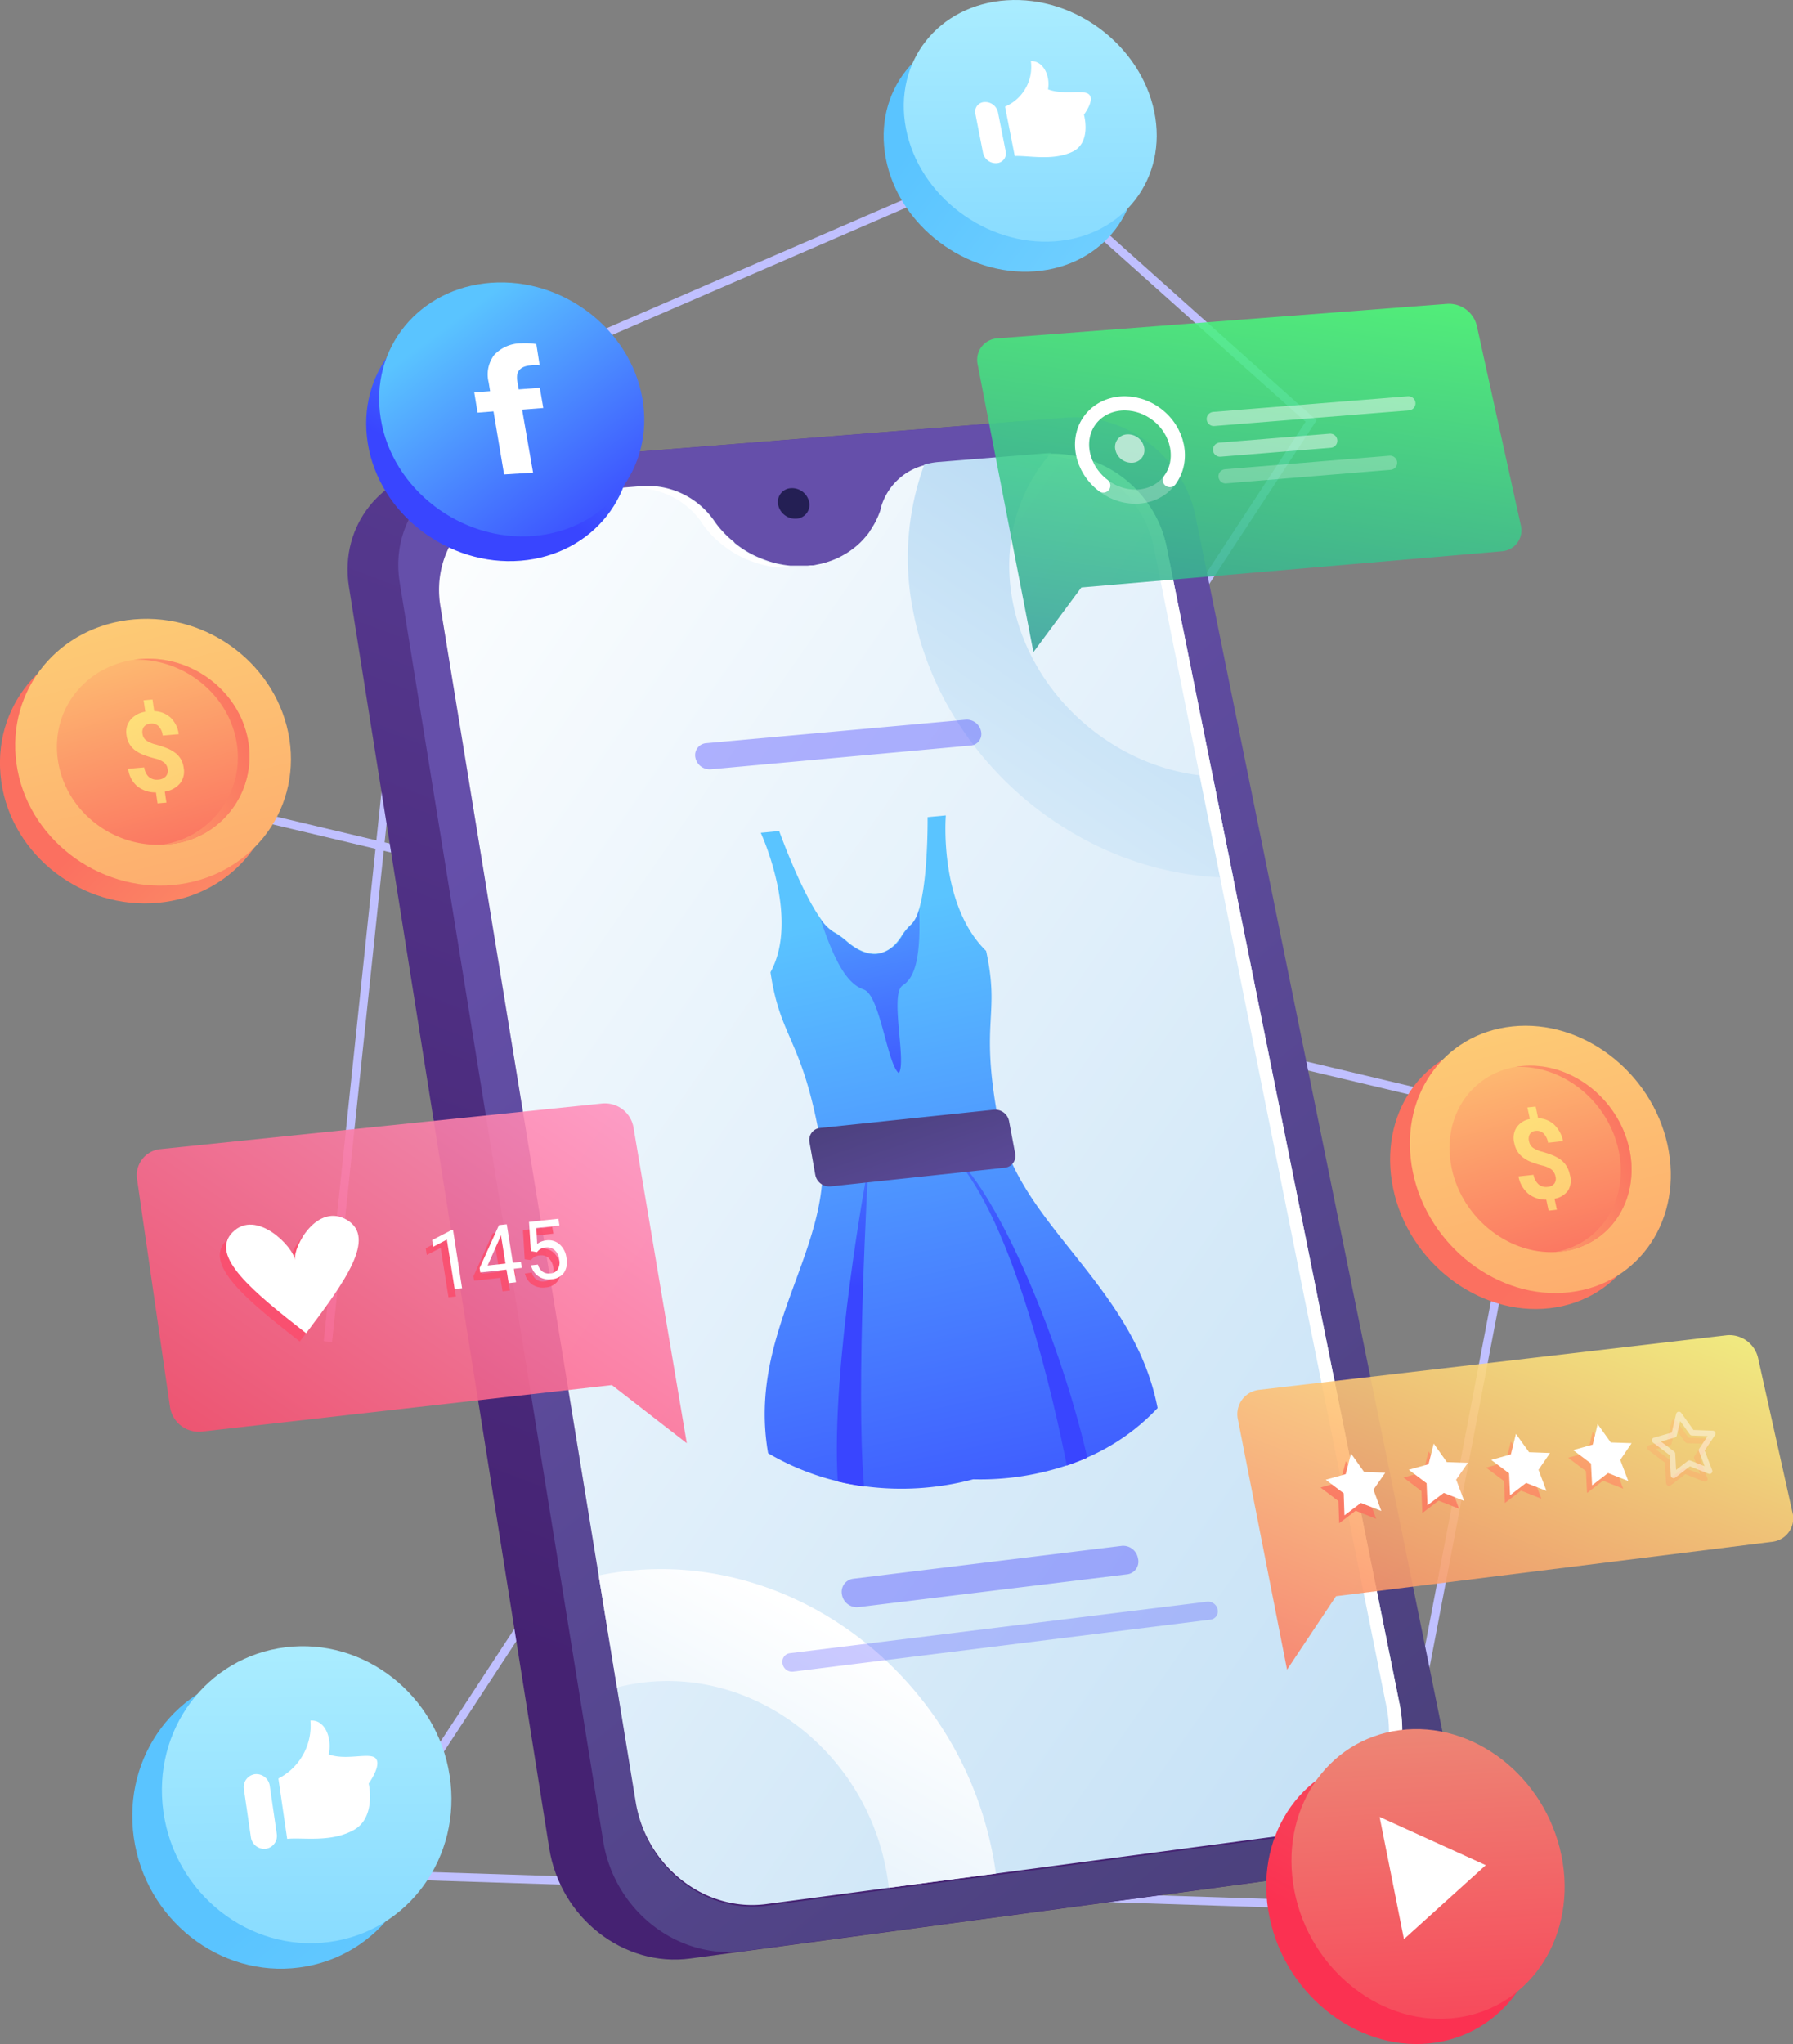 <svg xmlns="http://www.w3.org/2000/svg" xmlns:xlink="http://www.w3.org/1999/xlink" viewBox="0 0 326.99 372.64"><rect x="0" y="0" width="326.99" height="372.64" fill="#808080" stroke="none"/><defs><style>.cls-1,.cls-17,.cls-18,.cls-20,.cls-34{fill:none;}.cls-1{stroke:#c0c0ff;stroke-miterlimit:10;stroke-width:1.53px;}.cls-2{fill:url(#linear-gradient);}.cls-3{fill:url(#linear-gradient-2);}.cls-4{fill:url(#linear-gradient-3);}.cls-5{fill:url(#linear-gradient-4);}.cls-6{fill:url(#linear-gradient-5);}.cls-19,.cls-7{fill:#fff;}.cls-8{fill:#241f54;}.cls-9{fill:url(#linear-gradient-6);}.cls-10{fill:url(#linear-gradient-7);}.cls-11{fill:url(#linear-gradient-8);}.cls-12{fill:url(#linear-gradient-9);}.cls-13{fill:url(#linear-gradient-10);}.cls-14,.cls-15{fill:#312cff;}.cls-14{opacity:0.35;}.cls-15,.cls-18{opacity:0.25;}.cls-16{opacity:0.86;fill:url(#linear-gradient-11);}.cls-17,.cls-18,.cls-20,.cls-34{stroke:#fff;stroke-linecap:round;stroke-linejoin:round;}.cls-17,.cls-18,.cls-20{stroke-width:2.58px;}.cls-19{opacity:0.61;}.cls-20,.cls-32,.cls-34{opacity:0.45;}.cls-21,.cls-22,.cls-27{opacity:0.88;}.cls-21{fill:url(#linear-gradient-12);}.cls-23{fill:url(#linear-gradient-13);}.cls-24{fill:url(#linear-gradient-14);}.cls-25{fill:url(#linear-gradient-15);}.cls-26{fill:url(#linear-gradient-16);}.cls-27{fill:url(#linear-gradient-17);}.cls-28{fill:url(#linear-gradient-18);}.cls-29{fill:url(#linear-gradient-19);}.cls-30{fill:url(#linear-gradient-20);}.cls-31{fill:url(#linear-gradient-21);}.cls-33{fill:url(#linear-gradient-22);}.cls-34{stroke-width:1.02px;}.cls-35{fill:url(#linear-gradient-23);}.cls-36{fill:url(#linear-gradient-24);}.cls-37{fill:url(#linear-gradient-25);}.cls-38{fill:url(#linear-gradient-26);}.cls-39{fill:url(#linear-gradient-27);}.cls-40{fill:url(#linear-gradient-28);}.cls-41{fill:url(#linear-gradient-29);}.cls-42{fill:url(#linear-gradient-30);}.cls-43{fill:url(#linear-gradient-31);}.cls-44{fill:url(#linear-gradient-32);}.cls-45{fill:url(#linear-gradient-33);}.cls-46{fill:url(#linear-gradient-34);}.cls-47{fill:url(#linear-gradient-35);}.cls-48{fill:url(#linear-gradient-36);}.cls-49{fill:url(#linear-gradient-37);}.cls-50{fill:url(#linear-gradient-38);}.cls-51{fill:url(#linear-gradient-39);}.cls-52{fill:url(#linear-gradient-40);}</style><linearGradient id="linear-gradient" x1="102.89" y1="303.02" x2="286.71" y2="-31.33" gradientTransform="translate(-22.58 25.68) rotate(-8)" gradientUnits="userSpaceOnUse"><stop offset="0" stop-color="#452272"></stop><stop offset="1" stop-color="#654faa"></stop></linearGradient><linearGradient id="linear-gradient-2" x1="263.23" y1="385.16" x2="107.32" y2="130.63" gradientTransform="translate(-22.58 25.68) rotate(-8)" gradientUnits="userSpaceOnUse"><stop offset="0" stop-color="#453d72"></stop><stop offset="1" stop-color="#654faa"></stop></linearGradient><linearGradient id="linear-gradient-3" x1="527.58" y1="553.86" x2="48.86" y2="111.62" gradientTransform="translate(-22.58 25.68) rotate(-8)" gradientUnits="userSpaceOnUse"><stop offset="0" stop-color="#79baea"></stop><stop offset="1" stop-color="#fff"></stop></linearGradient><linearGradient id="linear-gradient-4" x1="-5.72" y1="485.49" x2="137.39" y2="294.3" xlink:href="#linear-gradient-3"></linearGradient><linearGradient id="linear-gradient-5" x1="317.57" y1="-1.17" x2="123.97" y2="215.55" xlink:href="#linear-gradient-3"></linearGradient><linearGradient id="linear-gradient-6" x1="156.2" y1="161.81" x2="166.33" y2="297.92" gradientTransform="translate(-22.58 25.68) rotate(-8)" gradientUnits="userSpaceOnUse"><stop offset="0.02" stop-color="#5ac4ff"></stop><stop offset="1" stop-color="#3945ff"></stop></linearGradient><linearGradient id="linear-gradient-7" x1="146.05" y1="171.34" x2="146.41" y2="231.83" xlink:href="#linear-gradient-6"></linearGradient><linearGradient id="linear-gradient-8" x1="176.63" y1="171.48" x2="176.99" y2="232.27" xlink:href="#linear-gradient-6"></linearGradient><linearGradient id="linear-gradient-9" x1="158.28" y1="190.77" x2="165.58" y2="229.36" xlink:href="#linear-gradient-2"></linearGradient><linearGradient id="linear-gradient-10" x1="158.83" y1="142.76" x2="161.69" y2="204.81" xlink:href="#linear-gradient-6"></linearGradient><linearGradient id="linear-gradient-11" x1="248.48" y1="60.42" x2="218.61" y2="166.78" gradientTransform="translate(-22.58 25.68) rotate(-8)" gradientUnits="userSpaceOnUse"><stop offset="0" stop-color="#4aff78"></stop><stop offset="1" stop-color="#256fa9"></stop></linearGradient><linearGradient id="linear-gradient-12" x1="37.29" y1="256.39" x2="102.56" y2="185.18" gradientTransform="translate(-22.58 25.68) rotate(-8)" gradientUnits="userSpaceOnUse"><stop offset="0" stop-color="#fb4d6d"></stop><stop offset="1" stop-color="#ff90bd"></stop></linearGradient><linearGradient id="linear-gradient-13" x1="54.81" y1="193.62" x2="77.34" y2="149.4" xlink:href="#linear-gradient-12"></linearGradient><linearGradient id="linear-gradient-14" x1="79.31" y1="206.75" x2="101.85" y2="162.5" xlink:href="#linear-gradient-12"></linearGradient><linearGradient id="linear-gradient-15" x1="87.62" y1="211.35" x2="110.1" y2="167.24" xlink:href="#linear-gradient-12"></linearGradient><linearGradient id="linear-gradient-16" x1="93.49" y1="214.66" x2="115.71" y2="171.05" xlink:href="#linear-gradient-12"></linearGradient><linearGradient id="linear-gradient-17" x1="234.37" y1="331.81" x2="282.4" y2="244.44" gradientTransform="translate(-22.58 25.68) rotate(-8)" gradientUnits="userSpaceOnUse"><stop offset="0" stop-color="#fb7060"></stop><stop offset="1" stop-color="#ffff81"></stop></linearGradient><linearGradient id="linear-gradient-18" x1="230.7" y1="284.9" x2="253.81" y2="223.73" xlink:href="#linear-gradient-17"></linearGradient><linearGradient id="linear-gradient-19" x1="243.98" y1="290.37" x2="266.99" y2="229.49" xlink:href="#linear-gradient-17"></linearGradient><linearGradient id="linear-gradient-20" x1="257.18" y1="295.79" x2="280.08" y2="235.19" xlink:href="#linear-gradient-17"></linearGradient><linearGradient id="linear-gradient-21" x1="270.32" y1="301.16" x2="293.11" y2="240.85" xlink:href="#linear-gradient-17"></linearGradient><linearGradient id="linear-gradient-22" x1="283.37" y1="306.49" x2="306.06" y2="246.46" xlink:href="#linear-gradient-17"></linearGradient><linearGradient id="linear-gradient-23" x1="26.35" y1="141.54" x2="130.08" y2="239.45" gradientTransform="matrix(1, 0, 0, 1, 0, 0)" xlink:href="#linear-gradient-17"></linearGradient><linearGradient id="linear-gradient-24" x1="48.24" y1="249.64" x2="22.34" y2="0.69" xlink:href="#linear-gradient-17"></linearGradient><linearGradient id="linear-gradient-25" x1="37.27" y1="138.44" x2="27.39" y2="61.86" xlink:href="#linear-gradient-17"></linearGradient><linearGradient id="linear-gradient-26" x1="54.78" y1="114.77" x2="-24.3" y2="124.94" xlink:href="#linear-gradient-17"></linearGradient><linearGradient id="linear-gradient-27" x1="62.77" y1="213.24" x2="23.72" y2="80.26" xlink:href="#linear-gradient-17"></linearGradient><linearGradient id="linear-gradient-28" x1="286.37" y1="223.79" x2="482.13" y2="429.36" gradientTransform="matrix(1, 0, 0, 1, 0, 0)" xlink:href="#linear-gradient-17"></linearGradient><linearGradient id="linear-gradient-29" x1="288.64" y1="359.95" x2="262.42" y2="107.96" xlink:href="#linear-gradient-17"></linearGradient><linearGradient id="linear-gradient-30" x1="277.53" y1="247.41" x2="267.52" y2="169.86" xlink:href="#linear-gradient-17"></linearGradient><linearGradient id="linear-gradient-31" x1="293.48" y1="223.64" x2="223.41" y2="232.65" xlink:href="#linear-gradient-17"></linearGradient><linearGradient id="linear-gradient-32" x1="303.69" y1="324.35" x2="263.66" y2="188.01" xlink:href="#linear-gradient-17"></linearGradient><linearGradient id="linear-gradient-33" x1="111.53" y1="36.64" x2="86.81" y2="87.71" gradientTransform="matrix(1, 0, 0, 1, 0, 0)" xlink:href="#linear-gradient-6"></linearGradient><linearGradient id="linear-gradient-34" x1="98.22" y1="46.73" x2="122.48" y2="91.23" xlink:href="#linear-gradient-6"></linearGradient><linearGradient id="linear-gradient-35" x1="250.67" y1="356.4" x2="297.38" y2="267.88" gradientUnits="userSpaceOnUse"><stop offset="0" stop-color="#fb3151"></stop><stop offset="1" stop-color="#ec8b77"></stop></linearGradient><linearGradient id="linear-gradient-36" x1="232.16" y1="401.14" x2="238.98" y2="320.81" gradientTransform="translate(-22.58 25.68) rotate(-8)" xlink:href="#linear-gradient-35"></linearGradient><linearGradient id="linear-gradient-37" x1="32.63" y1="318.24" x2="167.86" y2="552.34" gradientTransform="translate(-22.58 25.68) rotate(-8)" gradientUnits="userSpaceOnUse"><stop offset="0.02" stop-color="#5ac4ff"></stop><stop offset="1" stop-color="#cfffff"></stop></linearGradient><linearGradient id="linear-gradient-38" x1="21.69" y1="416.77" x2="47.22" y2="222.61" xlink:href="#linear-gradient-37"></linearGradient><linearGradient id="linear-gradient-39" x1="190.6" y1="16.73" x2="347.64" y2="172.68" xlink:href="#linear-gradient-37"></linearGradient><linearGradient id="linear-gradient-40" x1="197.43" y1="113.09" x2="218.24" y2="-45.13" xlink:href="#linear-gradient-37"></linearGradient></defs><g id="Layer_2" data-name="Layer 2"><g id="OBJECTS"><polyline class="cls-1" points="28.44 144.45 279.03 203.99 251.6 347.6 65.42 341.64 239.1 76.76 185.06 28.44 77.64 74.96 59.8 244.58"></polyline><path class="cls-2" d="M185.66,76.82,81.09,85.16c-11.39.91-19.23,10.63-17.46,21.77l36.53,230c2,12.71,13.57,21.76,25.73,20.12l111.49-15c11.57-1.55,18.91-12.81,16.45-25.08l-44.6-222.2C207.06,84,196.54,76,185.66,76.82Z"></path><path class="cls-3" d="M194.43,76.13,90.23,84.44c-11.35.9-19.14,10.6-17.34,21.72L110,335.61c2,12.68,13.58,21.71,25.7,20.08l111.06-14.92c11.53-1.55,18.81-12.79,16.32-25L218,94C215.78,83.24,205.26,75.26,194.43,76.13Zm60.86,234.79c2.29,11.35-4.51,21.76-15.23,23.19L139.81,347.43c-11.22,1.49-21.91-6.87-23.83-18.61l-35.63-218c-1.69-10.35,5.53-19.39,16.07-20.25L117,88.88A14.75,14.75,0,0,1,130.14,95l.05.08c.1.14.2.29.31.43l.05.07c.12.17.25.33.38.49.25.33.52.64.8,1,.41.46.85.9,1.3,1.32l0,0,.43.38c.16.14.32.26.47.4s.05,0,.08.06l.41.32c.33.24.67.49,1,.71l.52.34.53.32.54.3a19.07,19.07,0,0,0,2.26,1l.53.2c.41.14.83.27,1.26.38a5.66,5.66,0,0,0,.59.15l.42.1.43.08.37.07.62.09.62.07.54,0q.42,0,.87,0c.29,0,.58,0,.87,0h.38l.5,0,.51-.05.34,0h0l.86-.14c.28,0,.56-.11.83-.18l.5-.13.57-.17.57-.19.34-.13.38-.15.38-.16q.26-.11.51-.24a12.15,12.15,0,0,0,1.07-.58l.44-.27a14.56,14.56,0,0,0,1.81-1.37l.42-.38c.13-.13.27-.26.39-.39s.27-.27.39-.41.49-.57.72-.86c.09-.12.18-.25.28-.37a.18.18,0,0,1,.05-.07l.31-.47c.1-.14.19-.28.28-.43a.08.08,0,0,1,0,0,13.16,13.16,0,0,0,.78-1.49,10.78,10.78,0,0,0,.43-1c.07-.17.13-.35.19-.53l0-.08.13-.46,0-.08a11.39,11.39,0,0,1,10.32-8l19.56-1.59c10.11-.82,19.91,6.63,21.93,16.68Z"></path><path class="cls-4" d="M212.67,99.32l42.57,211.31c2.28,11.36-4.51,21.76-15.24,23.19L139.76,347.13c-11.22,1.49-21.91-6.87-23.83-18.6l-35.62-218c-1.69-10.35,5.52-19.39,16.06-20.25L117,88.62a14.76,14.76,0,0,1,13.11,6.13l.05.07.3.43.06.08c.12.16.24.33.37.49.25.32.52.64.8.94A18.12,18.12,0,0,0,133,98.08a.05.05,0,0,1,0,0l.43.37.48.4L134,99l.42.32c.32.25.66.49,1,.72.17.11.34.23.52.33l.53.32c.18.1.36.21.55.3a20.05,20.05,0,0,0,2.26,1l.53.19c.41.15.82.27,1.25.39l.59.15.42.09.43.08.38.07.61.09.63.07.53,0,.87,0h.9l.35,0,.51,0,.5-.05.35,0h0c.29,0,.57-.08.85-.14l.83-.17.5-.13c.2-.06.39-.11.58-.18a5.27,5.27,0,0,0,.56-.19,3.4,3.4,0,0,0,.34-.12l.38-.15.38-.16.51-.24c.37-.19.73-.38,1.07-.59q.22-.12.45-.27a16.14,16.14,0,0,0,1.81-1.36l.41-.38c.14-.13.27-.26.4-.4s.26-.27.38-.41.49-.56.72-.85l.28-.38,0-.07c.11-.15.22-.3.32-.46s.19-.29.27-.44l0,0a11.66,11.66,0,0,0,.79-1.48,10.28,10.28,0,0,0,.42-1c.07-.17.13-.35.19-.53l0-.08.14-.47a.31.31,0,0,1,0-.08,11.12,11.12,0,0,1,7.75-7.5,12.79,12.79,0,0,1,2.58-.48l19.55-1.58,1-.06A21.28,21.28,0,0,1,212.67,99.32Z"></path><path class="cls-5" d="M113.83,286.46c-1.57.19-3.12.45-4.65.76l3.34,20.42a35.37,35.37,0,0,1,4.65-.89c20.86-2.59,40.71,12.85,44.53,34.7.16.91.29,1.81.39,2.71l19.53-2.59c-.12-.9-.26-1.79-.42-2.7C175.26,305.94,145.29,282.68,113.83,286.46Z"></path><path class="cls-6" d="M184.69,109.71c-2-10.5.87-20.24,7-27.12l-1,.06-19.55,1.58a12.79,12.79,0,0,0-2.58.48,49.44,49.44,0,0,0-2.06,26.57C171.74,139,197.39,160,224.9,160l-3.72-18.45C203.87,140.64,188.07,127.22,184.69,109.71Z"></path><path class="cls-7" d="M145.58,103.43h.56l-.3,0h0l-.35,0-.5,0-.51,0h-.37c-.3,0-.59,0-.88,0s-.58,0-.87,0l-.53,0-.63-.07-.62-.09-.37-.07a3,3,0,0,1-.43-.09c-.14,0-.28-.06-.42-.09a5.66,5.66,0,0,1-.59-.15c-.43-.11-.85-.24-1.26-.38l-.53-.2a19.07,19.07,0,0,1-2.26-1l-.55-.3-.53-.32-.52-.34c-.35-.22-.68-.46-1-.71l-.42-.32a.13.13,0,0,0-.07-.06l-.48-.41c-.14-.12-.29-.24-.42-.37l0,0a14.84,14.84,0,0,1-1.31-1.32c-.28-.3-.54-.62-.79-.94-.13-.16-.26-.32-.38-.49l-.06-.08-.3-.42,0-.08a14.77,14.77,0,0,0-13.12-6.13l2.39-.19A14.75,14.75,0,0,1,130.14,95l.05.08c.1.14.2.29.31.43l.05.07c.12.17.25.33.38.49.25.33.52.64.8,1a18,18,0,0,0,1.3,1.32l0,0c.14.13.28.26.43.38s.31.27.47.4.05,0,.08.06l.41.32c.33.25.67.49,1,.71l.52.34.53.32.54.3a19.07,19.07,0,0,0,2.26,1c.18.08.36.14.53.2.41.14.83.27,1.26.38a5.66,5.66,0,0,0,.59.15l.42.1.43.08.37.07.62.09.62.07.54,0Q145.13,103.43,145.58,103.43Z"></path><path class="cls-7" d="M212.72,99.58l42.57,211.34c2.29,11.35-4.51,21.76-15.23,23.19l-2.45.32c10.73-1.42,17.54-11.84,15.26-23.2L210.42,99.77c-2-10-11.82-17.5-21.94-16.68l2.31-.19C200.9,82.08,210.7,89.53,212.72,99.58Z"></path><path class="cls-8" d="M147.57,91.56a2.52,2.52,0,0,1-2.32,3A3.19,3.19,0,0,1,141.91,92a2.51,2.51,0,0,1,2.32-3A3.19,3.19,0,0,1,147.57,91.56Z"></path><path class="cls-9" d="M211.11,256.7a38.92,38.92,0,0,1-12.81,9c-1.26.56-2.51,1-3.74,1.45a49.83,49.83,0,0,1-17.08,2.54,50.9,50.9,0,0,1-19.9,1.26c-1.56-.21-3.16-.5-4.8-.89a46.58,46.58,0,0,1-12.7-5.13c-4-22.94,12.87-38.15,9.5-57.07-3.34-18.74-7.25-18.34-9.07-30.61,5.44-9.92-1.77-25.42-1.77-25.42l3.36-.32s3.86,10.75,7.51,15.9a7.82,7.82,0,0,0,2.41,2.46,13.87,13.87,0,0,1,2.45,1.75c1.31,1.13,3.34,2.45,5.5,2.23,1.45-.15,3-1,4.35-3.08a10.63,10.63,0,0,1,1.85-2.26c3.18-2.73,3-19.54,3-19.54l3.32-.31s-1.36,16.22,7.35,24.7c2.62,12.09-1.23,12.48,2.25,31.07C185.57,223.26,206.76,234.13,211.11,256.7Z"></path><path class="cls-10" d="M152.78,270.1c-1.3-20.94,5.36-56.49,5.6-57.77-.07,1.33-2.38,40.92-.8,58.66C156,270.78,154.42,270.49,152.78,270.1Z"></path><path class="cls-11" d="M198.3,265.74c-1.26.56-2.51,1-3.74,1.45-2.15-10.83-9.57-44.62-20.77-56.53C180.8,215.79,192.69,241.66,198.3,265.74Z"></path><path class="cls-12" d="M183.27,212.88l-31.83,3.41a2.59,2.59,0,0,1-2.76-2.13l-1.05-5.9a2.19,2.19,0,0,1,1.91-2.62l31.75-3.33a2.59,2.59,0,0,1,2.74,2.11l1.1,5.85A2.15,2.15,0,0,1,183.27,212.88Z"></path><path class="cls-13" d="M167.63,165.7c.3,8.23-.57,12.41-3,13.94s.75,13.94-.71,16c-2.12-1.64-3.41-14.21-6.4-15.24s-5.25-4.88-7.92-12.9a7.82,7.82,0,0,0,2.41,2.46,13.87,13.87,0,0,1,2.45,1.75c1.31,1.13,3.34,2.45,5.5,2.23a6.35,6.35,0,0,0,4.5-3.21,9.78,9.78,0,0,1,1.73-2.15A6.2,6.2,0,0,0,167.63,165.7Z"></path><path class="cls-14" d="M205.62,287l-49.12,6a2.75,2.75,0,0,1-2.95-2.29h0a2.41,2.41,0,0,1,2-2.89l49.06-6a2.75,2.75,0,0,1,2.92,2.26h0A2.34,2.34,0,0,1,205.62,287Z"></path><path class="cls-14" d="M177,135.92l-47.37,4.33a2.66,2.66,0,0,1-2.82-2.16h0a2.18,2.18,0,0,1,2-2.6l47.31-4.28a2.67,2.67,0,0,1,2.8,2.14h0A2.11,2.11,0,0,1,177,135.92Z"></path><path class="cls-15" d="M220.81,295.27l-76.2,9.49a1.76,1.76,0,0,1-1.9-1.48h0A1.57,1.57,0,0,1,144,301.4L220.17,292a1.77,1.77,0,0,1,1.89,1.46h0A1.51,1.51,0,0,1,220.81,295.27Z"></path><path class="cls-16" d="M269.33,59.41l8,36.26a3.83,3.83,0,0,1-3.43,4.83l-76.69,6.6-8.74,11.78L178.3,66.47A3.93,3.93,0,0,1,182,61.68L264,55.39A5.23,5.23,0,0,1,269.33,59.41Z"></path><path class="cls-17" d="M201.21,88.52c-4-3.06-5.09-8.45-2.39-12s8.1-4,12.1-1,5.09,8.4,2.42,12"></path><path class="cls-18" d="M213.34,87.52c-2.67,3.6-8.11,4.06-12.13,1"></path><path class="cls-19" d="M208.65,81.54a2.3,2.3,0,0,1-2.1,2.82A3,3,0,0,1,203.41,82a2.29,2.29,0,0,1,2.1-2.81A3,3,0,0,1,208.65,81.54Z"></path><line class="cls-20" x1="221.35" y1="76.38" x2="256.85" y2="73.53"></line><line class="cls-20" x1="222.5" y1="81.98" x2="242.6" y2="80.35"></line><line class="cls-18" x1="223.5" y1="86.84" x2="253.51" y2="84.37"></line><path class="cls-21" d="M25,215l6,41.5A5.31,5.31,0,0,0,36.72,261l74.87-8.49,13.66,10.6-9.72-57.57a5.29,5.29,0,0,0-5.65-4.37l-80.62,8.32A4.78,4.78,0,0,0,25,215Z"></path><g class="cls-22"><path class="cls-23" d="M54.67,244.58C45,237,37,230.47,41.26,226.15s11,2.56,11.4,5.07c-.38-2.51,4.1-10.56,9.5-7.3S61.78,235.17,54.67,244.58Z"></path><path class="cls-24" d="M83.14,236.35l-1.35.15-1.42-9-2.54,1.29-.19-1.23,3.6-1.85.21,0Z"></path><path class="cls-25" d="M92.41,231.71l1.46-.16.17,1.1-1.45.16.4,2.46-1.34.15-.4-2.46-4.78.52-.13-.8,3.52-7.84,1.42-.15Zm-4.6.5,3.26-.35-.83-5.19-.11.31Z"></path><path class="cls-26" d="M95.69,229.57l-.32-5.32,5.34-.57.21,1.23-4.23.46.16,2.91a3.3,3.3,0,0,1,1.67-.65,3.06,3.06,0,0,1,2.42.71,4.08,4.08,0,0,1,1.26,2.49,3.52,3.52,0,0,1-.45,2.67,3,3,0,0,1-2.28,1.21,3.45,3.45,0,0,1-2.4-.53,3.35,3.35,0,0,1-1.35-2L97,232a2.28,2.28,0,0,0,.87,1.3,2,2,0,0,0,1.44.31,1.66,1.66,0,0,0,1.35-.8,3.07,3.07,0,0,0-.61-3.46,2,2,0,0,0-1.63-.48,2.11,2.11,0,0,0-1.3.54l-.3.32Z"></path></g><path class="cls-7" d="M55.83,243.06c-9.69-7.57-17.71-14.1-13.41-18.41s11,2.56,11.39,5.06c-.38-2.5,4.1-10.54,9.49-7.29S62.93,233.66,55.83,243.06Z"></path><path class="cls-7" d="M84.27,234.85l-1.35.14-1.42-9L79,227.3l-.19-1.22,3.6-1.86.21,0Z"></path><path class="cls-7" d="M93.53,230.21l1.46-.15.17,1.09-1.45.16.4,2.46-1.34.15-.4-2.46-4.78.52-.12-.8L91,223.35l1.42-.15Zm-4.6.5,3.26-.35-.83-5.19-.11.31Z"></path><path class="cls-7" d="M96.81,228.08l-.33-5.32,5.35-.57.2,1.23-4.22.46.15,2.91a3.22,3.22,0,0,1,1.67-.65,3,3,0,0,1,2.42.71,3.93,3.93,0,0,1,1.26,2.49,3.55,3.55,0,0,1-.44,2.66,3,3,0,0,1-2.29,1.21,3.43,3.43,0,0,1-2.39-.53,3.35,3.35,0,0,1-1.35-2l1.26-.14a2.32,2.32,0,0,0,.86,1.3,2,2,0,0,0,1.44.31,1.67,1.67,0,0,0,1.35-.79,2.68,2.68,0,0,0,.24-1.83,2.63,2.63,0,0,0-.85-1.63,2,2,0,0,0-1.62-.48,2.08,2.08,0,0,0-1.3.53l-.31.33Z"></path><path class="cls-27" d="M320.65,247.71l6.21,27.88a4.31,4.31,0,0,1-3.49,5.47L243.65,291l-8.93,13.39-8.94-45.52a4.46,4.46,0,0,1,3.75-5.48L315,243.42A5.37,5.37,0,0,1,320.65,247.71Z"></path><g class="cls-22"><polygon class="cls-28" points="247.82 269.77 245.43 266.39 244.46 270.17 240.82 271.19 244.09 273.66 244.23 277.69 247.23 275.42 250.96 276.88 249.53 273.01 251.69 269.9 247.82 269.77"></polygon><polygon class="cls-29" points="262.92 267.96 260.53 264.59 259.58 268.35 255.96 269.37 259.23 271.83 259.39 275.84 262.36 273.58 266.08 275.05 264.64 271.19 266.76 268.09 262.92 267.96"></polygon><polygon class="cls-30" points="277.93 266.16 275.53 262.8 274.61 266.55 271.01 267.56 274.28 270.01 274.45 274.01 277.39 271.76 281.1 273.22 279.65 269.38 281.75 266.29 277.93 266.16"></polygon><polygon class="cls-31" points="292.85 264.37 290.45 261.02 289.55 264.76 285.98 265.76 289.23 268.21 289.43 272.19 292.34 269.95 296.03 271.41 294.57 267.58 296.65 264.5 292.85 264.37"></polygon><g class="cls-32"><path class="cls-33" d="M311,270.1a.47.47,0,0,1-.23,0l-3.43-1.35-2.7,2.08a.44.44,0,0,1-.5,0,.57.57,0,0,1-.3-.46l-.19-3.71-3-2.28a.56.56,0,0,1-.23-.5.42.42,0,0,1,.3-.38l3.31-.93.82-3.48a.43.43,0,0,1,.36-.32.49.49,0,0,1,.48.23l2.24,3.11,3.53.12a.55.55,0,0,1,.45.3.49.49,0,0,1,0,.52l-1.92,2.86,1.37,3.56a.46.46,0,0,1-.08.51A.34.34,0,0,1,311,270.1Zm-3.9-2.44a.5.5,0,0,1,.24,0l2.73,1.07L309,265.93a.5.5,0,0,1,0-.46l1.52-2.28-2.81-.1a.51.51,0,0,1-.41-.23l-1.79-2.48-.65,2.77a.4.4,0,0,1-.29.31l-2.64.75,2.42,1.81a.6.6,0,0,1,.23.43l.15,2.95,2.15-1.66A.32.32,0,0,1,307.08,267.66Z"></path></g></g><polygon class="cls-7" points="248.77 268.35 246.38 264.98 245.42 268.75 241.77 269.77 245.05 272.24 245.19 276.26 248.18 274 251.91 275.46 250.48 271.59 252.63 268.49 248.77 268.35"></polygon><polygon class="cls-7" points="263.86 266.55 261.47 263.18 260.52 266.94 256.91 267.95 260.17 270.41 260.33 274.42 263.3 272.17 267.02 273.63 265.57 269.77 267.7 266.68 263.86 266.55"></polygon><polygon class="cls-7" points="278.86 264.75 276.46 261.4 275.54 265.14 271.95 266.15 275.21 268.6 275.39 272.6 278.32 270.35 282.03 271.81 280.58 267.97 282.68 264.89 278.86 264.75"></polygon><polygon class="cls-7" points="293.76 262.97 291.36 259.62 290.47 263.36 286.9 264.36 290.15 266.81 290.35 270.79 293.26 268.55 296.95 270 295.49 266.17 297.56 263.1 293.76 262.97"></polygon><polygon class="cls-34" points="312.35 261.33 308.57 261.19 306.18 257.86 305.3 261.58 301.76 262.58 305 265.02 305.21 268.98 308.1 266.75 311.77 268.2 310.31 264.39 312.35 261.33"></polygon><path class="cls-35" d="M50.05,138c2.07,13.35-7.39,25.29-21.19,26.59S2.13,156,.23,142.46,8,117.34,21.72,116.18,48,124.78,50.05,138Z"></path><path class="cls-36" d="M52.78,134.76c2.06,13.35-7.39,25.29-21.19,26.58S4.86,152.69,3,139.19s7.77-25.12,21.48-26.28S50.73,121.51,52.78,134.76Z"></path><path class="cls-37" d="M45.31,135.42A16.09,16.09,0,0,1,30.5,153.94c-9.66.9-18.61-6-19.95-15.42s5.38-17.55,15-18.37S43.9,126.15,45.31,135.42Z"></path><path class="cls-38" d="M45.31,135.42A16.09,16.09,0,0,1,30.5,153.94c-.36,0-.72.06-1.08.07a16.08,16.08,0,0,0,13.77-18.4c-1.35-8.93-9.61-15.59-18.74-15.34.35-.06.7-.1,1.06-.13C35.05,119.33,43.9,126.15,45.31,135.42Z"></path><path class="cls-39" d="M30.58,140.26a1.89,1.89,0,0,0-.66-1.25,4.41,4.41,0,0,0-1.69-.74,18.21,18.21,0,0,1-2-.63,6.52,6.52,0,0,1-1.51-.8,4,4,0,0,1-1.07-1.13,4.19,4.19,0,0,1-.57-1.64,3.47,3.47,0,0,1,.7-2.82,4.37,4.37,0,0,1,2.72-1.49l-.31-2.1,1.62-.14.31,2.13a4.62,4.62,0,0,1,3,1.2,5,5,0,0,1,1.47,3l-2.92.25a2.87,2.87,0,0,0-.76-1.72,1.78,1.78,0,0,0-1.43-.46,1.67,1.67,0,0,0-1.22.57,1.63,1.63,0,0,0-.27,1.3,1.74,1.74,0,0,0,.63,1.16,5.09,5.09,0,0,0,1.79.78,20,20,0,0,1,2.12.71,6.48,6.48,0,0,1,1.45.83,4,4,0,0,1,1,1.13A4.17,4.17,0,0,1,33.5,140a3.5,3.5,0,0,1-.67,2.82,4.51,4.51,0,0,1-2.78,1.5l.3,2-1.62.14-.29-2A5.26,5.26,0,0,1,25,143.31a4.87,4.87,0,0,1-1.62-3.15l2.93-.26a2.79,2.79,0,0,0,.84,1.75,2.26,2.26,0,0,0,1.74.48,1.91,1.91,0,0,0,1.34-.59A1.51,1.51,0,0,0,30.58,140.26Z"></path><path class="cls-40" d="M300.49,211.59c2.95,13.36-5,25.44-17.88,26.91s-25.75-8.35-28.55-21.86,5.39-25.28,18.18-26.61S297.57,198.33,300.49,211.59Z"></path><path class="cls-41" d="M304.1,208.68c2.94,13.36-5,25.44-17.89,26.91s-25.74-8.35-28.54-21.86,5.39-25.28,18.17-26.61S301.17,195.42,304.1,208.68Z"></path><path class="cls-42" d="M297.14,209.44c2,9.33-3.55,17.74-12.51,18.74s-17.92-5.82-19.89-15.22,3.72-17.66,12.65-18.6S295.11,200.16,297.14,209.44Z"></path><path class="cls-43" d="M297.14,209.44c2,9.32-3.55,17.73-12.51,18.74-.34,0-.67.07-1,.08,8.39-1.49,13.5-9.63,11.54-18.61S285,194.14,276.41,194.5c.32-.06.65-.11,1-.14C286.29,193.42,295.11,200.16,297.14,209.44Z"></path><path class="cls-44" d="M283.67,214.46a2.14,2.14,0,0,0-.71-1.24,4.61,4.61,0,0,0-1.64-.72,17.59,17.59,0,0,1-1.95-.61,6.28,6.28,0,0,1-1.48-.78A4.3,4.3,0,0,1,276.8,210a4.51,4.51,0,0,1-.65-1.64,3.51,3.51,0,0,1,.44-2.83A3.77,3.77,0,0,1,279,204l-.45-2.1,1.51-.16.45,2.13a4.41,4.41,0,0,1,2.92,1.16,5.61,5.61,0,0,1,1.62,3l-2.73.3a3.13,3.13,0,0,0-.84-1.72,1.75,1.75,0,0,0-1.38-.45,1.42,1.42,0,0,0-1.1.59,1.7,1.7,0,0,0-.15,1.31,1.93,1.93,0,0,0,.67,1.15,5,5,0,0,0,1.74.76c.82.24,1.5.47,2,.69a6.75,6.75,0,0,1,1.43.81,4.34,4.34,0,0,1,1,1.12,4.82,4.82,0,0,1,.6,1.55A3.58,3.58,0,0,1,286,217a3.85,3.85,0,0,1-2.5,1.54l.43,2-1.51.17-.42-2a5.09,5.09,0,0,1-3.31-1.11,5.42,5.42,0,0,1-1.76-3.13l2.74-.3a3,3,0,0,0,.92,1.74,2.11,2.11,0,0,0,1.67.46,1.65,1.65,0,0,0,1.21-.6A1.54,1.54,0,0,0,283.67,214.46Z"></path><path class="cls-45" d="M114.79,77.14c2.23,12.73-6.61,24-19.82,25.08s-25.81-8.5-27.89-21.36S74,57,87.17,56.07,112.57,64.51,114.79,77.14Z"></path><path class="cls-46" d="M117.15,72.63c2.23,12.72-6.6,24-19.82,25.08S71.52,89.2,69.44,76.34s7-23.83,20.1-24.79S114.93,60,117.15,72.63Z"></path><path class="cls-7" d="M91.93,86.5,90,75l-2.9.23-.61-3.69,2.89-.22-.26-1.6a5.9,5.9,0,0,1,1-5,6.8,6.8,0,0,1,5-2.13,12.56,12.56,0,0,1,2.69.14l.61,3.88a6.43,6.43,0,0,0-1.61,0c-1.94.15-2.77,1.11-2.47,2.87l.26,1.51,3.85-.29.63,3.68-3.86.3,2,11.49Z"></path><path class="cls-47" d="M280,341.41c3.89,14.23-3.7,28-17,30.76s-27.4-6.79-31.14-21.2,4.11-27.9,17.38-30.46S276.15,327.29,280,341.41Z"></path><path class="cls-48" d="M284.74,338.18c3,14.44-5.43,27.76-18.91,29.65s-26.93-8.47-29.77-23.09,5.83-27.58,19.23-29.32S281.76,323.84,284.74,338.18Z"></path><polygon class="cls-7" points="251.6 331.24 256.04 353.52 270.96 340.04 251.6 331.24"></polygon><path class="cls-49" d="M76.58,328.34c2.29,14.81-7.5,28.44-22,30.35S26.5,349.94,24.4,335s7.93-28.25,22.29-30S74.31,313.65,76.58,328.34Z"></path><path class="cls-50" d="M82,323.7c2.29,14.8-7.5,28.43-22,30.34S31.9,345.29,29.8,330.31s7.93-28.25,22.29-30S79.71,309,82,323.7Z"></path><path class="cls-7" d="M48.47,337.05h0a2.47,2.47,0,0,1-2.72-2.14l-1.27-8.73a2.37,2.37,0,0,1,2-2.73h0a2.48,2.48,0,0,1,2.72,2.13l1.27,8.72A2.38,2.38,0,0,1,48.47,337.05Z"></path><path class="cls-7" d="M52.37,335.24l-1.6-11a10.82,10.82,0,0,0,5.84-10.56c2.61-.23,4,3.1,3.34,6.16,3.27,1.21,7.61-.5,8.62.79s-1.33,4.52-1.33,4.52,1.44,6.2-2.77,8.5S55.22,334.94,52.37,335.24Z"></path><path class="cls-51" d="M206.83,25.8c2.49,12.12-5.6,22.75-18.14,23.67s-24.79-8.31-27.14-20.56S167.48,6.3,180,5.5,204.35,13.76,206.83,25.8Z"></path><path class="cls-52" d="M210.5,20.34C213,32.47,204.9,43.1,192.36,44s-24.79-8.32-27.14-20.56S171.16.85,183.62.05,208,8.31,210.5,20.34Z"></path><path class="cls-7" d="M181.73,29.74h0a2.37,2.37,0,0,1-2.45-1.86l-1.4-7.14a1.75,1.75,0,0,1,1.66-2.13h0A2.37,2.37,0,0,1,182,20.46l1.41,7.13A1.77,1.77,0,0,1,181.73,29.74Z"></path><path class="cls-7" d="M185.06,28.44l-1.77-9A7.87,7.87,0,0,0,188,11.14c2.27-.07,3.56,2.69,3.13,5.15,2.89,1.12,6.62-.08,7.55,1s-1,3.61-1,3.61,1.46,5.1-2.13,6.78S187.53,28.32,185.06,28.44Z"></path></g></g></svg>